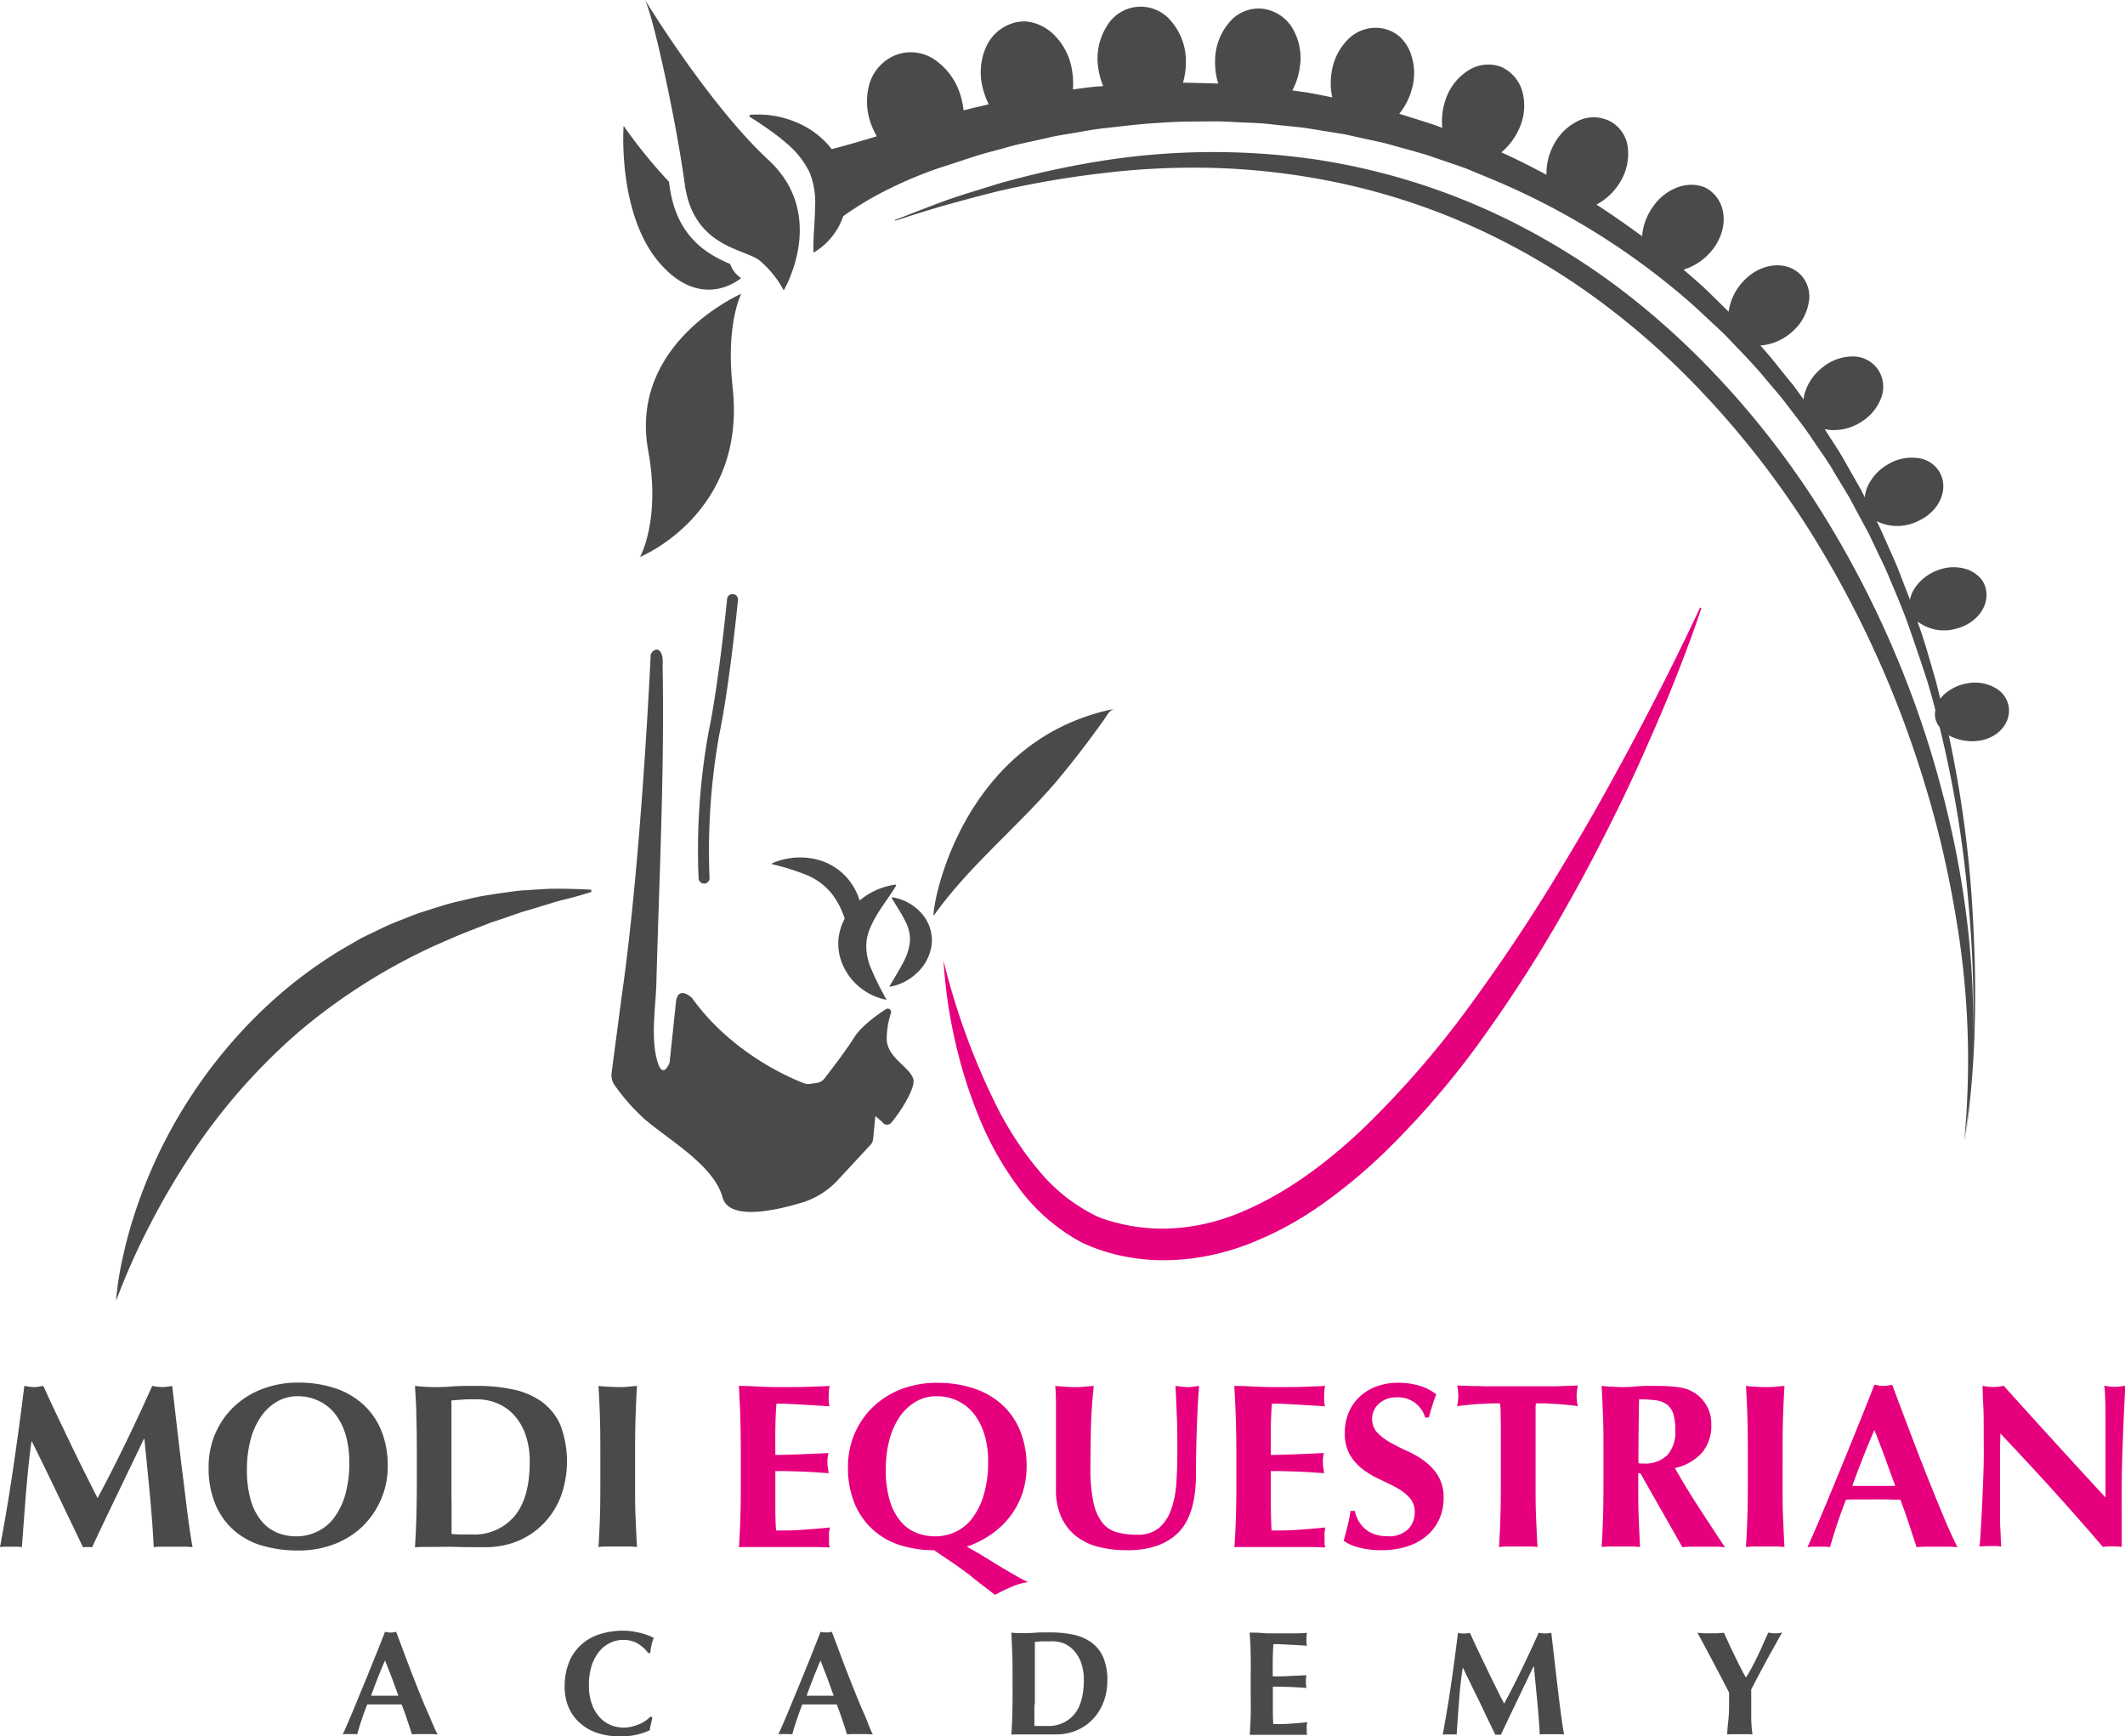 <svg xmlns="http://www.w3.org/2000/svg" viewBox="0 0 388.47 317.36"><defs><style>.cls-1{fill:#4a4a49;}.cls-2{fill:#e6007e;}</style></defs><g id="Layer_2" data-name="Layer 2"><g id="Layer_1-2" data-name="Layer 1"><path class="cls-1" d="M4.72,273.18,4,282.79a5.89,5.89,0,0,0-1-.09H1a5.83,5.83,0,0,0-1,.09q1.38-7.38,2.45-14.68t2-14.8l.88.15a5.92,5.92,0,0,0,.88.07,5.78,5.78,0,0,0,.81-.07l.9-.15c.78,1.72,1.58,3.46,2.43,5.24s1.69,3.54,2.53,5.29,1.69,3.49,2.53,5.17,1.65,3.29,2.43,4.81q2.57-4.8,5.12-10.06t4.87-10.45a10,10,0,0,0,1.85.22,9.89,9.89,0,0,0,1.8-.22c.29,2.46.59,5.11.92,7.94s.65,5.6,1,8.3.63,5.23.94,7.57.6,4.24.86,5.67a16.61,16.61,0,0,0-1.74-.09H29.91c-.61,0-1.21,0-1.81.09-.14-3-.38-6.14-.7-9.57s-.67-6.84-1-10.21H26.3L21.5,273q-2.37,4.89-4.68,9.83l-.41-.07-.41,0-.4,0-.41.07q-2.32-4.82-4.61-9.61t-4.75-9.74H5.75C5.29,266.73,5,270,4.72,273.18Z"/><path class="cls-1" d="M38.14,268.11a15.27,15.27,0,0,1,1.18-6,15,15,0,0,1,3.33-4.89,15.37,15.37,0,0,1,5.19-3.3,18.15,18.15,0,0,1,6.78-1.21,20.87,20.87,0,0,1,6.39.95,14.49,14.49,0,0,1,5.15,2.83,13.24,13.24,0,0,1,3.46,4.78,16.85,16.85,0,0,1,1.26,6.76,14.88,14.88,0,0,1-1.22,6A15.24,15.24,0,0,1,66.27,279a15.49,15.49,0,0,1-5.17,3.24,18.28,18.28,0,0,1-6.61,1.16,23.4,23.4,0,0,1-6.37-.84,13.68,13.68,0,0,1-5.19-2.7,13.1,13.1,0,0,1-3.5-4.77A16.94,16.94,0,0,1,38.14,268.11Zm25.7-.94a16.75,16.75,0,0,0-.68-5,11.62,11.62,0,0,0-1.91-3.75,8.3,8.3,0,0,0-3-2.38,8.63,8.63,0,0,0-3.8-.84,7.46,7.46,0,0,0-3.93,1.05,9.35,9.35,0,0,0-2.93,2.85,13.57,13.57,0,0,0-1.83,4.23,21,21,0,0,0-.62,5.17,19.67,19.67,0,0,0,.73,5.79,10.46,10.46,0,0,0,2,3.8,7.34,7.34,0,0,0,2.88,2.08,9.21,9.21,0,0,0,3.43.64,8.7,8.7,0,0,0,3.69-.81A8.26,8.26,0,0,0,61,277.51a13.19,13.19,0,0,0,2.1-4.25A20.69,20.69,0,0,0,63.84,267.17Z"/><path class="cls-1" d="M76.2,265.2q0-3.57-.09-6.33c0-1.85-.14-3.7-.25-5.56.48.06,1,.11,1.58.15s1.22.07,1.94.07c.94,0,2,0,3.17-.11s2.7-.11,4.59-.11a31,31,0,0,1,6.72.67,13.77,13.77,0,0,1,5.21,2.25,10.38,10.38,0,0,1,3.39,4.27,18.86,18.86,0,0,1,0,13.19,14.7,14.7,0,0,1-3.22,4.91,14,14,0,0,1-4.72,3.12,15.35,15.35,0,0,1-5.72,1.07c-2.15,0-4,0-5.5-.05s-2.83,0-3.94,0H77.44a12.83,12.83,0,0,0-1.58.09c.11-1.78.2-3.58.25-5.43s.09-3.95.09-6.33Zm6.35,9v2.58c0,.83,0,1.59,0,2.27s0,1.13,0,1.33l1.55.09c.6,0,1.34,0,2.23,0a9.6,9.6,0,0,0,7.68-3.3q2.83-3.3,2.83-10a14.65,14.65,0,0,0-.71-4.76,10.49,10.49,0,0,0-2-3.59,8.79,8.79,0,0,0-3.09-2.27,9.89,9.89,0,0,0-4-.79c-1,0-1.87,0-2.51.06l-2,.15c0,.2,0,.65,0,1.33s0,1.46,0,2.32v14.54Z"/><path class="cls-1" d="M109.67,258.87c-.06-1.85-.15-3.7-.26-5.56q.74.09,1.59.15c.57,0,1.21.07,1.93.07s1.36,0,1.93-.07,1.1-.09,1.59-.15c-.12,1.86-.2,3.71-.26,5.56s-.09,3.95-.09,6.33V271c0,2.38,0,4.48.09,6.33s.14,3.65.26,5.43a13.12,13.12,0,0,0-1.59-.09H111a13.12,13.12,0,0,0-1.59.09c.11-1.78.2-3.58.26-5.43s.08-3.95.08-6.33V265.2C109.75,262.82,109.73,260.71,109.67,258.87Z"/><path class="cls-2" d="M135.33,258.87c-.06-1.85-.15-3.7-.26-5.56,1.28,0,2.56.07,3.82.13s2.53.09,3.82.09c2.11,0,4,0,5.64-.07s2.75-.09,3.32-.15a8,8,0,0,0-.17,1.8,10.22,10.22,0,0,0,0,1.08c0,.25.08.54.13.85l-2.72-.17-2.88-.17c-.93-.06-1.76-.1-2.51-.13s-1.27,0-1.58,0c-.12,1.57-.18,3.13-.2,4.68s0,3.1,0,4.67c1.86,0,3.54-.07,5-.13s3.07-.12,4.7-.21c-.08.49-.14.86-.17,1.11a7.15,7.15,0,0,0,0,.82,4.34,4.34,0,0,0,.06.71q.06.36.15,1.05-4.89-.39-9.74-.39c0,.92,0,1.83,0,2.75s0,1.83,0,2.75c0,1.86,0,3.64.13,5.36,1.63,0,3.26,0,4.89-.13s3.27-.23,4.93-.43c0,.32-.1.6-.13.86a10,10,0,0,0,0,1.07,9.9,9.9,0,0,0,0,1.07,3.9,3.9,0,0,0,.13.65c-.77,0-1.72-.05-2.85-.07l-4.66,0h-6.8l-1.46,0c-.32,0-.6,0-.83.07.11-1.78.2-3.58.26-5.43s.08-3.95.08-6.33V265.2Q135.41,261.63,135.33,258.87Z"/><path class="cls-2" d="M171.41,252.75a20.87,20.87,0,0,1,6.39.95,14.49,14.49,0,0,1,5.15,2.83,13.24,13.24,0,0,1,3.46,4.78,16.85,16.85,0,0,1,1.26,6.76,15.28,15.28,0,0,1-.75,4.81,14.36,14.36,0,0,1-2.17,4.16,15,15,0,0,1-3.43,3.32,18,18,0,0,1-4.59,2.34q1.59.85,3.18,1.83l3,1.84c1,.59,1.89,1.12,2.75,1.61s1.61.89,2.27,1.2a11.26,11.26,0,0,0-2.92.82c-.94.4-2,.9-3.13,1.5-1-.78-1.84-1.45-2.61-2L177,287.68c-.81-.6-1.69-1.24-2.66-1.91l-3.57-2.42a20.92,20.92,0,0,1-6-.86,13.4,13.4,0,0,1-5-2.73,13.23,13.23,0,0,1-3.46-4.76,16.84,16.84,0,0,1-1.29-6.89,15.27,15.27,0,0,1,1.18-6,15,15,0,0,1,3.33-4.89,15.37,15.37,0,0,1,5.19-3.3A18.15,18.15,0,0,1,171.41,252.75Zm9.23,14.42a16.74,16.74,0,0,0-.69-5,11.62,11.62,0,0,0-1.91-3.75,8.3,8.3,0,0,0-3-2.38,8.63,8.63,0,0,0-3.8-.84,7.4,7.4,0,0,0-3.92,1.05,9.28,9.28,0,0,0-2.94,2.85,13.81,13.81,0,0,0-1.83,4.23,21,21,0,0,0-.62,5.17,19.67,19.67,0,0,0,.73,5.79,10.46,10.46,0,0,0,2,3.8,7.34,7.34,0,0,0,2.88,2.08,9.25,9.25,0,0,0,3.43.64,8.7,8.7,0,0,0,3.69-.81,8.26,8.26,0,0,0,3.07-2.49,13.19,13.19,0,0,0,2.1-4.25A20.67,20.67,0,0,0,180.64,267.17Z"/><path class="cls-2" d="M206.08,283.35a22,22,0,0,1-5.13-.58,11,11,0,0,1-4.14-1.93,9.43,9.43,0,0,1-2.77-3.48,12,12,0,0,1-1-5.17c0-1.14,0-2.17,0-3.07s0-1.74,0-2.51,0-1.51,0-2.23,0-1.46,0-2.23c0-2.32,0-4.19,0-5.62s-.07-2.5-.13-3.22c.57.06,1.16.11,1.76.15s1.18.07,1.76.07,1.15,0,1.76-.07,1.18-.09,1.76-.15q-.44,4.17-.52,7.74t-.09,7.28a28.88,28.88,0,0,0,.56,6.3,9,9,0,0,0,1.65,3.72,5.18,5.18,0,0,0,2.69,1.73,14,14,0,0,0,3.69.43,5.92,5.92,0,0,0,4-1.28,8,8,0,0,0,2.21-3.44,18.1,18.1,0,0,0,.92-4.91c.12-1.84.17-3.77.17-5.77s0-3.94-.08-5.9-.15-3.92-.26-5.9l1.16.15a9.72,9.72,0,0,0,1,.07,9.16,9.16,0,0,0,1.07-.07l1.07-.15c0,.63-.11,1.47-.17,2.53s-.11,2.28-.17,3.67-.11,2.92-.15,4.59-.06,3.44-.06,5.3q0,7.47-3.22,10.71T206.08,283.35Z"/><path class="cls-2" d="M225.9,258.87c-.06-1.85-.14-3.7-.26-5.56,1.29,0,2.56.07,3.82.13s2.53.09,3.82.09c2.12,0,4,0,5.64-.07s2.75-.09,3.33-.15a7.41,7.41,0,0,0-.17,1.8,10.22,10.22,0,0,0,0,1.08c0,.25.07.54.13.85l-2.73-.17-2.87-.17c-.93-.06-1.77-.1-2.51-.13s-1.27,0-1.59,0c-.11,1.57-.18,3.13-.19,4.68s0,3.1,0,4.67c1.86,0,3.54-.07,5-.13s3.07-.12,4.7-.21q-.14.73-.18,1.11c0,.26,0,.53,0,.82a3.49,3.49,0,0,0,.07.71q.06.36.15,1.05-4.89-.39-9.74-.39c0,.92,0,1.83,0,2.75s0,1.83,0,2.75c0,1.86.05,3.64.13,5.36,1.63,0,3.26,0,4.89-.13s3.28-.23,4.94-.43c-.06.32-.1.6-.13.86a10,10,0,0,0,0,1.07,9.9,9.9,0,0,0,0,1.07,3.09,3.09,0,0,0,.13.65c-.77,0-1.73-.05-2.86-.07l-4.65,0h-6.8l-1.46,0c-.33,0-.61,0-.84.07.12-1.78.2-3.58.26-5.43s.09-3.95.09-6.33V265.2Q226,261.63,225.9,258.87Z"/><path class="cls-2" d="M255.29,255.41a4.56,4.56,0,0,0-3.22,1.16,3.76,3.76,0,0,0-.28,5.3,10.42,10.42,0,0,0,2.43,1.82c1,.55,2,1.07,3.13,1.57a16.11,16.11,0,0,1,3.13,1.85,9.37,9.37,0,0,1,2.43,2.66,7.56,7.56,0,0,1,1,4,9.32,9.32,0,0,1-.81,3.92,8.69,8.69,0,0,1-2.32,3.05,10.45,10.45,0,0,1-3.58,1.93,15.38,15.38,0,0,1-4.66.67,15.87,15.87,0,0,1-4.14-.5,8,8,0,0,1-2.77-1.22c.29-1,.53-1.92.73-2.75s.38-1.73.52-2.7h.81a5.69,5.69,0,0,0,.65,1.78,5.5,5.5,0,0,0,1.2,1.48,5.24,5.24,0,0,0,1.76,1,7,7,0,0,0,2.32.36,5,5,0,0,0,3.79-1.28,4.31,4.31,0,0,0,1.22-3.09,3.76,3.76,0,0,0-.94-2.66,9.26,9.26,0,0,0-2.36-1.83c-.94-.53-2-1-3.09-1.54a16.4,16.4,0,0,1-3.09-1.82,9.49,9.49,0,0,1-2.36-2.64,7.68,7.68,0,0,1-.94-4,9.29,9.29,0,0,1,.79-3.95,8.39,8.39,0,0,1,2.13-2.88,9.21,9.21,0,0,1,3.06-1.76,11.21,11.21,0,0,1,3.67-.6,13.37,13.37,0,0,1,4.06.56,9.25,9.25,0,0,1,3,1.55c-.26.65-.48,1.29-.67,1.9s-.42,1.4-.7,2.34h-.65A5.13,5.13,0,0,0,255.29,255.41Z"/><path class="cls-2" d="M274.32,258a9.39,9.39,0,0,0-.11-1.5c-.42,0-1,0-1.58,0l-2,.11c-.72,0-1.44.1-2.19.17s-1.43.15-2.06.24c.06-.32.11-.63.15-.95a7.43,7.43,0,0,0,.07-.94,7.3,7.3,0,0,0-.07-.94c0-.32-.09-.63-.15-.95l2.64.09q1.19,0,2.4.06l2.66,0c1,0,2.11,0,3.46,0s2.49,0,3.45,0l2.64,0q1.2,0,2.34-.06l2.47-.09c-.06.32-.11.63-.15.95a5.86,5.86,0,0,0-.07.94,6,6,0,0,0,.07.94c0,.32.09.63.15.95-.58-.09-1.22-.17-1.93-.24s-1.43-.13-2.13-.17l-2-.11c-.63,0-1.16,0-1.59,0a5,5,0,0,0-.07.6c0,.26,0,.56,0,.9v13c0,2.38,0,4.48.09,6.33s.14,3.65.26,5.43a13.12,13.12,0,0,0-1.59-.09h-3.86a13,13,0,0,0-1.59.09c.11-1.78.2-3.58.26-5.43s.08-3.95.08-6.33V260.3C274.34,259.47,274.33,258.72,274.32,258Z"/><path class="cls-2" d="M299.49,269.27V271c0,2.38,0,4.48.08,6.33s.14,3.65.26,5.43a13.12,13.12,0,0,0-1.59-.09h-3.86a13.12,13.12,0,0,0-1.59.09c.12-1.78.2-3.58.26-5.43s.08-3.95.08-6.33V265.2c0-2.38,0-4.49-.08-6.33s-.14-3.7-.26-5.56q.73.09,1.59.15c.57,0,1.21.07,1.93.07s1.65,0,2.64-.11,2.21-.11,3.67-.11q1.62,0,2.79.09a15.57,15.57,0,0,1,2,.25,6.65,6.65,0,0,1,2.64,1.12,6.64,6.64,0,0,1,2.79,5.66,7.49,7.49,0,0,1-1.72,5.11,9.32,9.32,0,0,1-4.93,2.79q2.06,3.65,4.42,7.27c1.57,2.42,3.14,4.81,4.72,7.19-.66-.06-1.3-.09-1.93-.09H309.5q-1,0-1.95.09l-7.68-13.52Zm6.77-7.89a9.46,9.46,0,0,0-.38-3,3.38,3.38,0,0,0-1.18-1.69,4.39,4.39,0,0,0-2.06-.75,22.08,22.08,0,0,0-3-.17q-.12,5.83-.12,11.67l.49.06a3.54,3.54,0,0,0,.45,0,5.78,5.78,0,0,0,4.33-1.52A6.33,6.33,0,0,0,306.26,261.38Z"/><path class="cls-2" d="M319.44,258.87c-.06-1.85-.15-3.7-.26-5.56.49.06,1,.11,1.59.15s1.21.07,1.93.07,1.36,0,1.93-.07,1.1-.09,1.59-.15c-.12,1.86-.2,3.71-.26,5.56s-.09,3.95-.09,6.33V271c0,2.38,0,4.48.09,6.33s.14,3.65.26,5.43a13.12,13.12,0,0,0-1.59-.09h-3.86a13,13,0,0,0-1.59.09c.11-1.78.2-3.58.26-5.43s.08-3.95.08-6.33V265.2Q319.52,261.63,319.44,258.87Z"/><path class="cls-2" d="M357.84,282.79c-.69-.06-1.34-.09-2-.09h-3.64q-.93,0-1.83.09c-.45-1.4-.93-2.83-1.41-4.29s-1-2.92-1.55-4.38c-.91,0-1.83-.05-2.74-.06s-1.83,0-2.75,0c-.74,0-1.49,0-2.23,0s-1.49,0-2.23.06q-.86,2.19-1.59,4.38c-.48,1.46-.93,2.89-1.33,4.29a5.83,5.83,0,0,0-1-.09h-2a7.54,7.54,0,0,0-1.12.09c.34-.75.8-1.78,1.37-3.09s1.2-2.81,1.89-4.46,1.42-3.44,2.21-5.35,1.57-3.82,2.36-5.77,1.56-3.86,2.32-5.75,1.45-3.64,2.08-5.27l.81.15a5.36,5.36,0,0,0,.82.06,5.23,5.23,0,0,0,.81-.06l.82-.15q1.36,3.65,2.94,7.81t3.15,8.17q1.59,4,3.09,7.62T357.84,282.79Zm-15.19-21.41c-.75,1.71-1.45,3.41-2.1,5.08s-1.31,3.38-1.93,5.13h7.85q-.95-2.62-1.87-5.13C344,264.79,343.33,263.09,342.65,261.38Z"/><path class="cls-2" d="M362.64,261.85c0-2,0-3.63-.08-5s-.1-2.53-.13-3.56a8.58,8.58,0,0,0,3.86,0q4.68,5.19,9.25,10.21t9.37,10.21v-7.89c0-1.4,0-2.78,0-4.14s0-2.61,0-3.75-.05-2.14-.09-3a13,13,0,0,0-.15-1.67,8.58,8.58,0,0,0,3.86,0c-.14,2.6-.26,5-.34,7.06s-.16,4.08-.22,5.94-.09,3.7-.1,5.51,0,3.76,0,5.82v5.15a17,17,0,0,0-1.76-.09,14,14,0,0,0-1.68.09q-8.84-10.31-18.75-20.73,0,1.24-.06,2.49c0,.83,0,1.68,0,2.53v5c0,1.72,0,3.18,0,4.38s0,2.21.06,3,.06,1.51.09,2,.06,1,.08,1.27a5.86,5.86,0,0,0-1-.09h-1q-1,0-2,.09a23.58,23.58,0,0,0,.22-2.45c.08-1.4.18-3.11.28-5.12s.18-4.21.26-6.57S362.64,264,362.64,261.85Z"/><path class="cls-1" d="M80,317c-.44,0-.85-.05-1.24-.05h-2.3a10.94,10.94,0,0,0-1.15.05l-.89-2.71c-.31-.92-.63-1.84-1-2.76l-1.73,0H68.54l-1.41,0c-.36.92-.69,1.84-1,2.76s-.59,1.83-.84,2.71a3.52,3.52,0,0,0-.64-.05H63.37a4.47,4.47,0,0,0-.71.05q.33-.7.87-1.95c.36-.83.76-1.77,1.19-2.81l1.39-3.38c.5-1.2,1-2.41,1.49-3.64l1.47-3.63c.47-1.19.91-2.3,1.31-3.33l.52.1a3.27,3.27,0,0,0,1,0l.52-.1,1.85,4.93c.66,1.75,1.33,3.47,2,5.16s1.32,3.29,2,4.81S79.44,316,80,317ZM70.38,303.5c-.47,1.08-.91,2.15-1.33,3.21s-.82,2.13-1.22,3.23h5c-.4-1.1-.79-2.18-1.18-3.23S70.81,304.58,70.38,303.5Z"/><path class="cls-1" d="M119,315.1a6.8,6.8,0,0,0-.21,1.15,12.24,12.24,0,0,1-5.53,1.11,12.53,12.53,0,0,1-4.21-.66,8.93,8.93,0,0,1-3.14-1.87,7.9,7.9,0,0,1-2-2.86,9.34,9.34,0,0,1-.68-3.57,11.59,11.59,0,0,1,.88-4.78,8.79,8.79,0,0,1,2.36-3.2,9.35,9.35,0,0,1,3.42-1.8,14.49,14.49,0,0,1,4.09-.57,11.26,11.26,0,0,1,1.49.11c.52.08,1,.17,1.52.29a11.84,11.84,0,0,1,1.39.42,7.13,7.13,0,0,1,1.13.51,7.71,7.71,0,0,0-.42,1.37,10.84,10.84,0,0,0-.21,1.39h-.38a6.68,6.68,0,0,0-2.11-1.85,5.5,5.5,0,0,0-2.54-.56,5.39,5.39,0,0,0-2.18.49,5.75,5.75,0,0,0-2,1.49,7.59,7.59,0,0,0-1.45,2.56,11.12,11.12,0,0,0-.56,3.72,9.88,9.88,0,0,0,.57,3.56,7,7,0,0,0,1.48,2.42,5.62,5.62,0,0,0,2,1.36,6.53,6.53,0,0,0,2.32.44,6.23,6.23,0,0,0,1.33-.15,8.76,8.76,0,0,0,1.32-.41,6.33,6.33,0,0,0,1.24-.64,5.57,5.57,0,0,0,1-.84l.35.22C119.2,314.33,119.07,314.72,119,315.1Z"/><path class="cls-1" d="M159.56,317c-.43,0-.85-.05-1.23-.05H156a11.06,11.06,0,0,0-1.15.05c-.29-.88-.58-1.79-.89-2.71s-.63-1.84-1-2.76l-1.74,0h-3.14l-1.41,0c-.36.92-.69,1.84-1,2.76s-.59,1.83-.84,2.71a3.52,3.52,0,0,0-.64-.05H143a4.55,4.55,0,0,0-.71.05q.33-.7.87-1.95c.36-.83.76-1.77,1.19-2.81s.9-2.18,1.4-3.38l1.49-3.64c.49-1.23,1-2.44,1.46-3.63s.91-2.3,1.31-3.33l.52.1a4.06,4.06,0,0,0,.51,0,4.38,4.38,0,0,0,.52,0l.51-.1,1.86,4.93c.65,1.75,1.32,3.47,2,5.16s1.31,3.29,2,4.81S159,316,159.56,317ZM150,303.5q-.71,1.62-1.32,3.21c-.42,1.05-.83,2.13-1.22,3.23h4.95c-.4-1.1-.79-2.18-1.18-3.23S150.4,304.58,150,303.5Z"/><path class="cls-1" d="M185.1,305.91c0-1.5,0-2.83-.06-4s-.09-2.33-.16-3.5l1,.09c.36,0,.77,0,1.22,0,.6,0,1.26,0,2-.07s1.71-.06,2.9-.06a19.78,19.78,0,0,1,4.24.42,8.7,8.7,0,0,1,3.29,1.42,6.6,6.6,0,0,1,2.14,2.69,10.4,10.4,0,0,1,.76,4.27,10.53,10.53,0,0,1-.75,4.06,9.22,9.22,0,0,1-2,3.1,8.73,8.73,0,0,1-3,2,9.43,9.43,0,0,1-3.61.68c-1.36,0-2.51,0-3.47,0l-2.49,0h-1.22a7.87,7.87,0,0,0-1,.05c.07-1.12.13-2.26.16-3.42s.06-2.5.06-4Zm4,5.66v1.62c0,.53,0,1,0,1.44s0,.71,0,.84l1,0c.38,0,.84,0,1.4,0a6.06,6.06,0,0,0,4.85-2.09q1.78-2.08,1.79-6.31a9.32,9.32,0,0,0-.45-3,6.6,6.6,0,0,0-1.26-2.26,5.45,5.45,0,0,0-1.95-1.44A6.29,6.29,0,0,0,192,300c-.65,0-1.18,0-1.59,0l-1.23.1c0,.12,0,.4,0,.84s0,.92,0,1.46v9.18Z"/><path class="cls-1" d="M228.62,301.91c0-1.16-.1-2.33-.17-3.5.82,0,1.62,0,2.41.08s1.6.05,2.41.05c1.34,0,2.53,0,3.56,0s1.74-.06,2.1-.09a5.06,5.06,0,0,0-.1,1.14,6.24,6.24,0,0,0,0,.67c0,.16.05.34.08.54l-1.72-.11-1.81-.1c-.59,0-1.12-.07-1.59-.08l-1,0c-.07,1-.11,2-.12,2.95s0,2,0,2.95c1.17,0,2.23,0,3.18-.08l3-.13a5.91,5.91,0,0,0-.11.7,4.12,4.12,0,0,0,0,.51,2.28,2.28,0,0,0,0,.45c0,.15.06.38.1.66q-3.09-.24-6.15-.24c0,.58,0,1.16,0,1.73s0,1.16,0,1.74c0,1.17,0,2.3.08,3.38,1,0,2.06,0,3.09-.08s2.07-.14,3.11-.27c0,.2-.06.38-.08.54a6.35,6.35,0,0,0,0,.68,6.45,6.45,0,0,0,0,.68,2.81,2.81,0,0,0,.08.4l-1.8,0H229l-.53,0c.07-1.12.13-2.26.17-3.42s0-2.5,0-4v-3.68C228.67,304.41,228.65,303.08,228.62,301.91Z"/><path class="cls-1" d="M266.72,311q-.23,3-.43,6.06a3.63,3.63,0,0,0-.65-.05h-1.26a3.52,3.52,0,0,0-.64.05q.87-4.65,1.54-9.26t1.25-9.34l.55.09a3.36,3.36,0,0,0,.56,0,3.08,3.08,0,0,0,.51,0l.57-.09q.73,1.62,1.53,3.3l1.6,3.34c.53,1.12,1.07,2.2,1.6,3.27s1,2.07,1.53,3q1.62-3,3.24-6.35t3.07-6.59a6,6,0,0,0,1.16.13,5.92,5.92,0,0,0,1.14-.13c.18,1.55.38,3.22.58,5s.41,3.53.61,5.24.4,3.3.6,4.78.38,2.67.54,3.57a10,10,0,0,0-1.1-.05h-2.2a10.87,10.87,0,0,0-1.14.05q-.14-2.79-.45-6t-.63-6.44h-.06l-3,6.28q-1.5,3.09-2.95,6.2l-.26,0h-.52l-.25,0q-1.47-3-2.91-6.06c-1-2-2-4.07-3-6.15h-.05C267.08,306.88,266.86,308.92,266.72,311Z"/><path class="cls-1" d="M320.26,304.76q.54-1,1.05-2.07c.35-.73.68-1.45,1-2.18s.64-1.43.95-2.1l.6.09a5.14,5.14,0,0,0,1.28,0l.66-.09c-.31.5-.69,1.17-1.15,2l-1.48,2.66c-.52,1-1.05,1.94-1.58,2.94s-1,1.93-1.45,2.78c0,.43,0,.87,0,1.31s0,.89,0,1.34c0,.92,0,1.84,0,2.74a26.44,26.44,0,0,0,.23,2.84,11.06,11.06,0,0,0-1.15-.05h-2.31a11.06,11.06,0,0,0-1.15.05c0-.83.1-1.68.19-2.54a25.31,25.31,0,0,0,.14-2.6c0-.42,0-.84,0-1.26s0-.85,0-1.26c-.45-.9-1-1.91-1.55-3l-1.71-3.24c-.55-1-1.06-2-1.52-2.84s-.79-1.46-1-1.84l1.22.09c.39,0,.8,0,1.22,0s.81,0,1.2,0l1.21-.09c.3.67.65,1.4,1,2.22l1.15,2.38c.38.78.73,1.48,1.06,2.11a15.41,15.41,0,0,0,.78,1.41h.06A19.63,19.63,0,0,0,320.26,304.76Z"/><path class="cls-1" d="M367.25,129.46a4.78,4.78,0,0,0-2.49-3.72,7.42,7.42,0,0,0-5-.86,8.34,8.34,0,0,0-4.54,2.23,5.89,5.89,0,0,0-.51.61c-.29-1.15-.57-2.31-.88-3.46-1-3.4-1.92-6.83-3.13-10.18-.05-.17-.11-.33-.16-.49a8,8,0,0,0,7.15,1.29c3.83-1,6.19-4.35,5.26-7.54a5.16,5.16,0,0,0-.48-1.1,4.82,4.82,0,0,0-.78-.91,5.87,5.87,0,0,0-2.08-1.26,7.91,7.91,0,0,0-5.33.14,8.66,8.66,0,0,0-4.22,3.24,5.58,5.58,0,0,0-.88,2.09s0,.1,0,.14c-.7-1.87-1.44-3.73-2.16-5.6-.65-1.65-1.42-3.26-2.13-4.89l-1.09-2.44c-.23-.51-.48-1-.74-1.51a8.42,8.42,0,0,0,7.57,0c3.82-1.72,5.61-5.6,4.08-8.7a5.27,5.27,0,0,0-4-2.8,8.33,8.33,0,0,0-5.5,1.09,9,9,0,0,0-3.79,4.07,6.17,6.17,0,0,0-.51,2l-.7-1.38-2.65-4.65c-.85-1.57-1.82-3.07-2.79-4.57-.4-.61-.79-1.24-1.19-1.86a7.59,7.59,0,0,0,1.28.17,9.35,9.35,0,0,0,5.57-1.61A8.78,8.78,0,0,0,344,72.43a5.68,5.68,0,0,0-.76-5,5.58,5.58,0,0,0-4.53-2.28,8.77,8.77,0,0,0-5.53,2,9.31,9.31,0,0,0-3.28,4.79,8,8,0,0,0-.19,1.07l-1.05-1.45-.78-1.09-.84-1-1.68-2.09c-1.13-1.47-2.33-2.87-3.56-4.25h.31a9.9,9.9,0,0,0,5.54-2.51,9.09,9.09,0,0,0,3-5.31,5.75,5.75,0,0,0-1.49-5.11c-2.66-2.67-7.32-2.15-10.43,1.17a10.15,10.15,0,0,0-2.72,5.6c-.51-.49-1-1-1.51-1.48-1.28-1.26-2.54-2.53-3.88-3.72-.94-.84-1.9-1.66-2.85-2.48a10.82,10.82,0,0,0,5-3.3c3.09-3.57,3.12-8.48.05-11a5.47,5.47,0,0,0-1.21-.76,6.47,6.47,0,0,0-1.37-.38,7.27,7.27,0,0,0-2.89.17,9.33,9.33,0,0,0-5.15,3.74,10.41,10.41,0,0,0-2,5.43q-4.06-3-8.35-5.8A11.06,11.06,0,0,0,296,33.56a9.89,9.89,0,0,0,1.59-6.46,6.2,6.2,0,0,0-3.12-4.86A6.51,6.51,0,0,0,288.7,22a10,10,0,0,0-4.77,4.66,11,11,0,0,0-1.22,5.29c-2.57-1.38-5.18-2.71-7.84-3.92l-.41-.18a11.9,11.9,0,0,0,3.21-4.24,10,10,0,0,0,.65-6.81,7,7,0,0,0-3.94-4.6,6.8,6.8,0,0,0-6,.7,10,10,0,0,0-4.16,5.47,11.7,11.7,0,0,0-.55,5l-1.3-.49-2.57-.83-4-1.26a12.17,12.17,0,0,0,2.25-4.34,10.54,10.54,0,0,0-.35-7.16,7.68,7.68,0,0,0-1.91-2.66,6.79,6.79,0,0,0-2.86-1.4,7.14,7.14,0,0,0-6.06,1.55,10.64,10.64,0,0,0-3.42,6.32,12.29,12.29,0,0,0,.1,4.7c-1.6-.32-3.19-.66-4.8-.92l-2.5-.35a12.59,12.59,0,0,0,1.38-4.33A10.67,10.67,0,0,0,236.18,5a7.42,7.42,0,0,0-5.53-3.42,7,7,0,0,0-6,2.6,10.84,10.84,0,0,0-2.52,7,12.85,12.85,0,0,0,.58,4.09h-.17c-2.09-.06-4.18-.13-6.28-.16a13.38,13.38,0,0,0,.53-3.95,11.08,11.08,0,0,0-2.6-7.17,7.17,7.17,0,0,0-11.9.87,11.09,11.09,0,0,0-1.53,7.47,13.72,13.72,0,0,0,.91,3.4l-.85.07c-1.57.1-3.12.35-4.68.55A14.19,14.19,0,0,0,196,13a11.58,11.58,0,0,0-3.7-7,8.85,8.85,0,0,0-3.16-1.77,7.57,7.57,0,0,0-1.76-.32,7.77,7.77,0,0,0-1.78.2,7.94,7.94,0,0,0-5.33,4.46,11.39,11.39,0,0,0-.52,7.85,13.26,13.26,0,0,0,1,2.64l-1.4.34c-1.08.23-2.14.5-3.2.78a14.51,14.51,0,0,0-.5-2.53A12,12,0,0,0,171,11a7.74,7.74,0,0,0-7.09-1A8.18,8.18,0,0,0,159,15.14a11.77,11.77,0,0,0,.47,8.11,13.42,13.42,0,0,0,.81,1.66c-2.71.83-5.45,1.63-8.23,2.35a15.83,15.83,0,0,0-6.21-4.79A17.83,17.83,0,0,0,137.05,21l-.06.31c1.24.77,2.41,1.55,3.53,2.35a34.3,34.3,0,0,1,3.14,2.43A16.18,16.18,0,0,1,148,31.52a14.58,14.58,0,0,1,1,6.38c0,1.19-.11,2.46-.16,3.82-.05.68-.11,1.38-.11,2.13a19.84,19.84,0,0,0,0,2.32,12.28,12.28,0,0,0,5.42-6.66,59.47,59.47,0,0,1,8.06-4.83,75.92,75.92,0,0,1,9.54-4c3.27-1,6.5-2.23,9.84-3.07,1.66-.43,3.3-.95,5-1.32l5-1.11c1.67-.41,3.38-.64,5.07-.93s3.39-.63,5.1-.8c3.42-.38,6.84-.83,10.28-1,3.44-.28,6.88-.23,10.33-.26,1.73,0,3.44.14,5.17.21s3.45.13,5.16.35l5.15.54c1.71.22,3.41.53,5.11.8l2.56.41c.85.15,1.69.36,2.54.54l5.06,1.11,5,1.39,2.5.71,2.45.84c1.64.56,3.28,1.11,4.91,1.69l4.82,2a132.66,132.66,0,0,1,35.37,21.81c1.33,1.12,2.59,2.33,3.87,3.52s2.57,2.35,3.79,3.6c2.39,2.53,4.87,5,7.07,7.71l1.7,2,.85,1,.79,1,3.18,4.17c1.06,1.39,2,2.88,3,4.31s2,2.89,2.86,4.4l2.72,4.5,2.49,4.63c.41.77.85,1.53,1.24,2.32l1.13,2.37c.74,1.59,1.54,3.16,2.23,4.77,1.35,3.24,2.77,6.46,3.92,9.78s2.29,6.65,3.37,10c.5,1.7,1,3.4,1.42,5.12a4.6,4.6,0,0,0-.07,1.05,3.89,3.89,0,0,0,.86,2.09,209.68,209.68,0,0,1,5.36,33.27,217.7,217.7,0,0,1,.67,26.79c.05-1.33.09-2.66.1-4a158.06,158.06,0,0,0-1-19.56,171.45,171.45,0,0,0-3.35-19.34,185,185,0,0,0-22.1-54.48,159.08,159.08,0,0,0-24.4-30.94,140.56,140.56,0,0,0-15-12.85,130.06,130.06,0,0,0-16.82-10.46,120.16,120.16,0,0,0-37.52-12.21,130.15,130.15,0,0,0-39.31.28A159.59,159.59,0,0,0,182,33.73c-3.12,1-6.26,1.88-9.32,3s-6.1,2.32-9.13,3.5l.05.13c3.1-1,6.18-2,9.32-2.88s6.26-1.71,9.4-2.5a173.07,173.07,0,0,1,19.13-3.31,137,137,0,0,1,19.3-1,126.83,126.83,0,0,1,19.17,1.83,121.24,121.24,0,0,1,36.25,12.3,126.39,126.39,0,0,1,16.26,10.22A137.88,137.88,0,0,1,307.05,67.5a164.23,164.23,0,0,1,24.09,30,191.68,191.68,0,0,1,17,34.69c2.22,6.06,4.18,12.22,5.82,18.48s2.92,12.6,3.93,19a154.15,154.15,0,0,1,1.19,38.81q.71-4.49,1.09-9c-.24,3-.54,6-.94,9A175.55,175.55,0,0,0,361,187.38c.2-7.07,0-14.15-.42-21.21a211.53,211.53,0,0,0-4.32-31.77,8.84,8.84,0,0,0,4.63,1.07C364.67,135.34,367.51,132.65,367.25,129.46Zm-6.89,67.48c0,.47-.05.94-.09,1.41C360.31,197.88,360.33,197.41,360.36,196.94Z"/><path class="cls-1" d="M135.48,50.83a5.16,5.16,0,0,1-2-2.58c-4.14-1.74-9.8-4.92-11.07-14.21l-.12-.83A92.38,92.38,0,0,1,114,23s-1.19,16.11,6.6,25.09S135.48,50.83,135.48,50.83Z"/><path class="cls-1" d="M140.5,29.26C129.54,19.11,117.92,0,117.92,0c1.58,3.3,5.68,22.05,7.26,33.65s11,11.77,13.73,14a18.7,18.7,0,0,1,4.36,5.42S151.45,39.4,140.5,29.26Z"/><path class="cls-1" d="M118.5,82.38C120.83,95.1,117,101.8,117,101.8s19.52-7.91,16.93-31c-1.3-11.63,1.58-17.11,1.58-17.11S114.89,62.63,118.5,82.38Z"/><path class="cls-1" d="M162.1,189.82a15.28,15.28,0,0,1,.77-4.64.62.62,0,0,0-.94-.71c-1.77,1.15-4.53,3.15-5.78,5.16-1.49,2.38-4.27,6-5.44,7.5a2.19,2.19,0,0,1-1.4.81l-1.29.18A2.05,2.05,0,0,1,147,198c-2.5-.95-13.22-5.46-20.49-15.58,0,0-2.32-2.3-2.9.39l-1.2,11.41s-1.15,3.12-2.16,0c-1.37-4.27-.38-10.13-.26-14.52.52-19.34,1.5-38.75,1.14-58.1a9,9,0,0,0,0-1.27c-.38-2.47-1.9-1.57-2.18-.64,0,0-1.68,37.49-5.33,62.64l-1.81,13.75a3.21,3.21,0,0,0,.55,2.27,38.68,38.68,0,0,0,4.66,5.44c4,3.91,13.35,8.75,15.08,15.08,1.18,4.31,9.73,2.4,14.62.9a14.73,14.73,0,0,0,6.45-4.09l6-6.47a1.7,1.7,0,0,0,.44-1l.42-4.21,1.27,1.08a1,1,0,0,0,1.63.13c1.45-1.67,4.6-6.4,4-8.09C166.11,194.85,162.1,193.27,162.1,189.82Z"/><path class="cls-1" d="M100.23,162.46c-1.3.08-2.61.14-3.91.25-.65,0-1.31.08-2,.15l-2,.28c-1.3.18-2.6.38-3.9.59s-2.57.55-3.86.85c-2.59.52-5.08,1.41-7.62,2.19-1.26.42-2.48.95-3.72,1.42s-2.47,1-3.66,1.59-2.41,1.14-3.59,1.74l-3.48,2A83.51,83.51,0,0,0,49.72,183a90.33,90.33,0,0,0-25.33,39.54,76.35,76.35,0,0,0-2,7.55,54.18,54.18,0,0,0-1.17,7.68,123.64,123.64,0,0,1,6.24-14,133.11,133.11,0,0,1,7.65-13,109.88,109.88,0,0,1,19.55-22.2,107.85,107.85,0,0,1,24.82-15.73c2.28-1,4.52-2,6.87-2.89l3.49-1.36c1.19-.39,2.38-.78,3.57-1.2l1.79-.62c.6-.2,1.21-.36,1.81-.54l3.65-1.11c1.22-.42,2.46-.67,3.7-1s2.48-.69,3.73-1.08l0-.43C105.45,162.49,102.84,162.39,100.23,162.46Z"/><path class="cls-1" d="M159,169.78a18.21,18.21,0,0,1,1.24-2.45c1-1.7,2.31-3.39,3.58-5.45l-.12-.2a12.94,12.94,0,0,0-6.54,2.91,11.71,11.71,0,0,0-1.93-3.68,10.92,10.92,0,0,0-6.79-4,12.88,12.88,0,0,0-7.3.88v.17a41.47,41.47,0,0,1,6.39,2,11.54,11.54,0,0,1,4.55,3.42,15,15,0,0,1,2.34,4.53,10.14,10.14,0,0,0-1.13,3.63,9.56,9.56,0,0,0,.53,4.2,10.79,10.79,0,0,0,2,3.4,11.11,11.11,0,0,0,6.26,3.61,54.19,54.19,0,0,1-2.87-5.8,10.21,10.21,0,0,1-.81-4.88A9.55,9.55,0,0,1,159,169.78Z"/><path class="cls-1" d="M163.12,164l-.1.15c.95,1.61,1.91,3,2.52,4.32a6.91,6.91,0,0,1,.8,3.66,10.33,10.33,0,0,1-1.24,3.83c-.71,1.37-1.6,2.78-2.54,4.41a9.54,9.54,0,0,0,5-2.48,8.51,8.51,0,0,0,2.78-5.44,7.45,7.45,0,0,0-2.22-5.88A9,9,0,0,0,163.12,164Z"/><path class="cls-2" d="M297.86,136.78c-2.28,4.21-4.57,8.42-6.95,12.57s-4.84,8.25-7.33,12.33c-5,8.14-10.34,16-16,23.65a172.53,172.53,0,0,1-18.7,21.24c-6.81,6.4-14.42,12-22.83,15.33a37.67,37.67,0,0,1-13,2.67,33.84,33.84,0,0,1-6.59-.56,32.42,32.42,0,0,1-3.24-.76c-.55-.14-1-.31-1.54-.47a14.08,14.08,0,0,1-1.41-.59,31.63,31.63,0,0,1-10.33-8.2,60.82,60.82,0,0,1-7.63-11.59,127.41,127.41,0,0,1-9.82-26.79A89.79,89.79,0,0,0,174.54,190c.54,2.37,1.14,4.73,1.87,7.07s1.55,4.64,2.48,6.92a58,58,0,0,0,7.26,13,34.65,34.65,0,0,0,11.63,10.12c9.76,4.57,20.85,3.94,30.36.31a61.79,61.79,0,0,0,13.3-7.13,97.78,97.78,0,0,0,11.46-9.46,155.3,155.3,0,0,0,19-22.31,255.24,255.24,0,0,0,15.48-24.62c2.38-4.21,4.6-8.51,6.77-12.82s4.25-8.67,6.21-13.08,3.89-8.83,5.67-13.31,3.5-9,5-13.54l-.24-.1C306.72,119.76,302.38,128.32,297.86,136.78Z"/><path class="cls-1" d="M134.91,109.68a1,1,0,0,0-.89-1.09,1,1,0,0,0-1.1.89c0,.16-1.58,15.8-3.37,24.24a121.51,121.51,0,0,0-1.84,26.86,1,1,0,0,0,1,.92h.08a1,1,0,0,0,.92-1.08,120.19,120.19,0,0,1,1.8-26.27C133.32,125.59,134.9,109.84,134.91,109.68Z"/><path class="cls-1" d="M199.64,134.55c.74-1,1.48-2,2.18-3,.49-.72,1-1.79,1.91-2-27.4,5.54-33.08,34.59-33.08,37.66,0,.07.07.11.11.05,6.41-9,15.16-16,22.29-24.34Q196.49,138.82,199.64,134.55Z"/></g></g></svg>